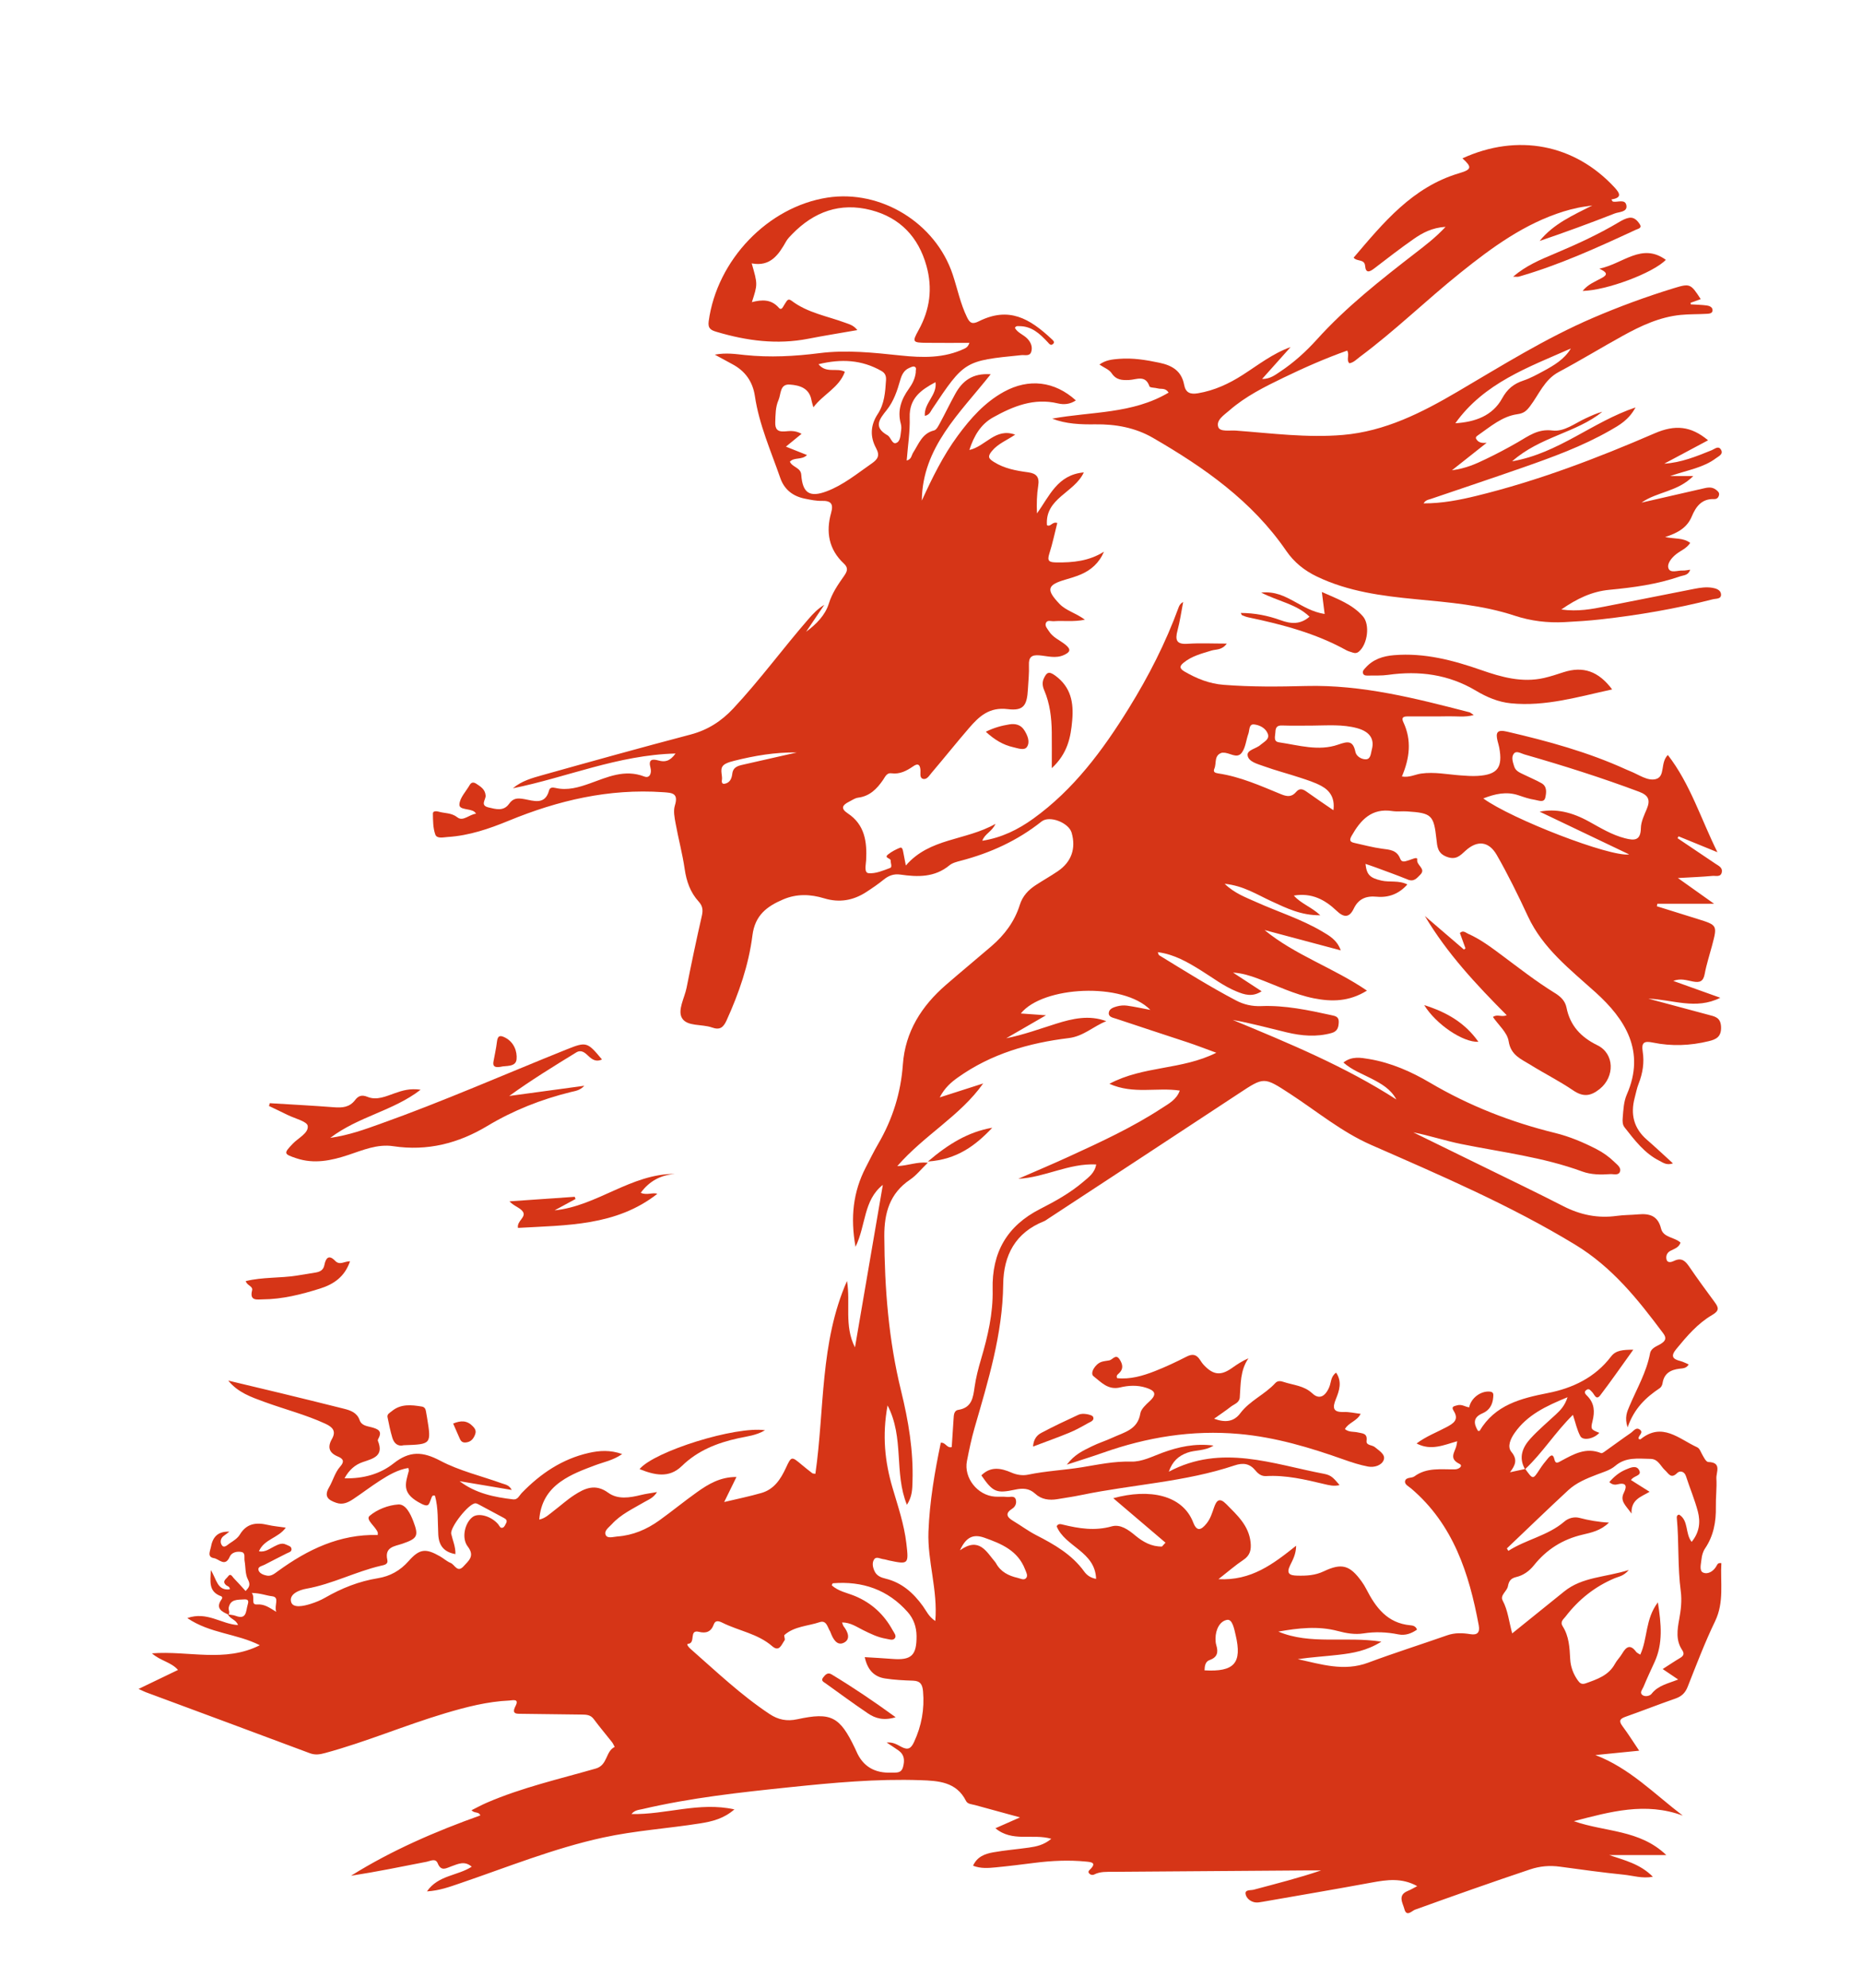 <?xml version="1.0" encoding="UTF-8"?> <!-- Generator: Adobe Illustrator 23.0.6, SVG Export Plug-In . SVG Version: 6.00 Build 0) --> <svg xmlns="http://www.w3.org/2000/svg" xmlns:xlink="http://www.w3.org/1999/xlink" id="Layer_1" x="0px" y="0px" viewBox="0 0 1044.1 1114.43" style="enable-background:new 0 0 1044.1 1114.43;" xml:space="preserve"> <style type="text/css"> .st0{fill:#D63517;} </style> <g> <path class="st0" d="M128.13,905c-3.8-1.71-7.46-3.5-3.9-8.55c1.15-1.63-0.61-1.88-1.21-2.15c-5.96-2.71-5.08-7.74-4.81-14.25 c3.29,5.09,3.52,11.62,10.63,10.77c0.15-1.62-1.39-1.71-2.16-2.44c-2.32-2.17,0.22-3.42,1.12-4.71c1.53-2.2,2.44,0.05,3.29,0.91 c2.22,2.25,4.3,4.64,6.64,7.19c1.87-2.04,2.93-3.36,1.29-6.47c-1.58-2.99-1.25-6.96-1.88-10.48c-0.31-1.74,0.66-4.42-1.69-4.92 c-2.45-0.52-5.55,0.13-6.62,2.62c-2.59,6.02-6.02,1.26-8.84,0.82c-4.01-0.64-2.13-3.98-1.74-6.16c0.93-5.22,3.47-8.96,10.37-8.69 c-1.36,1.03-2.11,1.64-2.91,2.18c-2.18,1.46-2.44,3.89-1.25,5.5c1.3,1.75,3.09-0.32,4.32-1.12c2.1-1.36,4.46-2.86,5.7-4.91 c3.86-6.4,9.32-6.94,15.78-5.42c3.01,0.71,6.13,0.95,9.97,1.51c-4.14,5.91-12.11,6.38-15.04,13.28c3.58,0.62,6.03-1.5,8.64-2.76 c2.14-1.03,4.19-2.2,6.57-1.01c1.24,0.62,3.13,0.88,3.06,2.72c-0.06,1.45-1.7,1.69-2.76,2.25c-4.12,2.14-8.3,4.17-12.41,6.35 c-1.37,0.73-3.92,0.99-3.32,3.06c0.5,1.73,2.71,2.63,4.59,3c2.54,0.51,4.41-1.14,6.28-2.49c16.7-12.15,34.67-20.81,55.97-20.27 c0-0.68,0.11-1.13-0.02-1.48c-1.26-3.4-6.99-7.14-4.54-9.24c4.23-3.61,10.53-6.04,16.13-6.39c4.08-0.26,6.76,5.17,8.35,9.33 c3.18,8.36,2.36,9.76-6.09,12.67c-4.36,1.5-10.09,1.73-8.45,9.07c0.58,2.6-1.86,2.87-3.7,3.3c-14.19,3.33-27.25,10.28-41.72,12.85 c-4.01,0.71-9.83,3.03-8.51,7.48c1.06,3.6,7.06,2.24,10.91,1.03c2.8-0.88,5.59-2.01,8.13-3.47c9.24-5.32,18.97-9.2,29.54-10.91 c6.89-1.11,12.57-4.27,17.3-9.63c6.15-6.96,9.6-7.24,17.64-2.62c2.01,1.16,3.79,2.81,5.9,3.67c2.29,0.93,3.78,5.71,7.23,1.91 c2.88-3.17,6.51-5.74,2.38-11.11c-3.67-4.77-1.6-13.35,2.74-16.56c3.36-2.49,10.47-0.46,14.33,4.09c0.75,0.89,1.17,2.61,2.74,1.81 c0.81-0.42,1.29-1.62,1.76-2.56c0.79-1.6-0.42-2.3-1.54-2.91c-4.64-2.52-9.3-5-13.96-7.48c-0.55-0.29-1.18-0.59-1.78-0.6 c-3.65-0.05-14.36,13.49-13.56,17.12c0.8,3.64,2.47,7.11,2.35,11.34c-6.56-1.14-9.28-4.91-9.61-10.91 c-0.4-7.33,0.1-14.75-1.85-21.8c-1.5-0.53-1.7,0.53-1.97,1.16c-1.64,3.94-1.14,6.02-7.52,2.31c-9.23-5.36-6.98-10.57-5.2-17.36 c0.09-0.36-0.1-0.79-0.24-1.68c-5.92,0.97-10.93,3.91-15.79,7.01c-5.16,3.3-10.02,7.05-15.12,10.44c-2.84,1.89-5.87,3.35-9.51,2.08 c-4.38-1.52-7.1-3.43-4.04-8.66c2.22-3.8,3.28-8.34,6.26-11.67c2.51-2.8,1.69-4.37-1.24-5.58c-4.95-2.03-6.09-5.19-3.41-9.87 c2.53-4.42,0.36-6.69-3.74-8.57c-10.98-5.05-22.67-8.03-33.97-12.15c-7.41-2.71-14.96-5.26-20.43-12 c9.75,2.33,19.51,4.62,29.25,6.99c11.9,2.89,23.79,5.8,35.67,8.79c3.72,0.94,7.29,2.18,8.76,6.4c1.08,3.09,4.19,3.31,6.73,4 c3.49,0.95,6.16,2.03,3.77,6.34c-0.2,0.36-0.41,0.9-0.28,1.21c3.55,8.61-2.63,9.94-8.54,11.97c-4.16,1.43-7.53,4.27-10.17,9.06 c10.79,0.29,20.13-2.51,27.48-8.32c9.05-7.16,16.37-6.74,26.28-1.5c10.71,5.66,22.9,8.49,34.42,12.64c1.89,0.68,4.18,0.9,5.58,3.71 c-10.04-1.69-19.63-3.3-29.22-4.91c9.02,6.85,19.43,8.97,30.08,10.2c2.51,0.29,3.4-2.18,4.82-3.65 c10.51-10.83,22.62-19.01,37.54-22.39c5.94-1.34,11.95-1.77,18.72,0.63c-5.12,3.56-10.35,4.47-15.17,6.29 c-6.73,2.53-13.44,4.99-19.38,9.22c-7.14,5.08-11.2,11.8-11.95,21.22c3.49-0.75,5.63-3.01,8-4.79c3.87-2.93,7.49-6.24,11.54-8.88 c5.97-3.88,11.88-6.66,19.09-1.4c5.4,3.94,12.09,2.84,18.41,1.28c2.63-0.65,5.34-0.98,9-1.63c-2.05,3.33-4.81,4.24-7.15,5.61 c-6.36,3.74-13.17,6.85-18.24,12.44c-1.61,1.77-4.57,3.69-3.33,6.12c1.03,2,4.23,0.89,6.51,0.72c8.69-0.64,16.41-3.94,23.39-8.93 c7.21-5.17,14.07-10.82,21.3-15.95c6.32-4.49,12.95-8.51,22.07-8.47c-2.36,4.81-4.38,8.93-6.89,14.04 c7.57-1.81,14.32-3.17,20.91-5.08c7.09-2.05,10.77-7.72,13.7-14.05c3.07-6.62,3.14-6.57,8.87-1.76c1.94,1.63,3.93,3.2,5.94,4.75 c0.28,0.22,0.78,0.16,1.72,0.32c5.2-36.13,2.51-73.62,17.73-108.08c2.08,12.39-1.71,25.13,4.47,37.22 c5.21-30.36,10.41-60.72,15.62-91.08c-10.91,8.6-9.38,22.48-15.31,34.71c-2.96-16.44-1.34-30.77,5.69-44.4 c2.32-4.51,4.57-9.07,7.11-13.44c8-13.75,12.61-28.45,13.75-44.37c1.31-18.35,10.47-32.71,24.06-44.51 c8.45-7.34,17.1-14.46,25.59-21.76c7.35-6.31,13.01-13.85,15.93-23.21c1.54-4.92,4.82-8.37,8.99-11.08 c4.07-2.65,8.32-5.04,12.33-7.76c7.64-5.18,10.27-12.77,7.72-21.59c-1.61-5.55-12.34-9.86-16.87-6.25 c-13.48,10.72-28.7,17.64-45.23,21.97c-2.23,0.58-4.72,1.18-6.42,2.59c-8.28,6.84-17.77,6.59-27.5,5.18 c-3.63-0.52-6.52,0.53-9.32,2.8c-3.11,2.53-6.44,4.8-9.8,6.98c-7.3,4.74-15.1,6.12-23.6,3.53c-7.66-2.33-15.34-2.65-22.95,0.59 c-9.11,3.88-15.85,8.83-17.28,20.14c-2.09,16.58-7.57,32.43-14.52,47.72c-1.83,4.02-3.79,5.5-8.17,3.94 c-5.66-2.02-13.93-0.43-16.8-5.25c-2.64-4.43,1.41-11.27,2.56-17.03c2.68-13.46,5.48-26.9,8.55-40.28 c0.74-3.23,0.48-5.55-1.77-8.01c-4.7-5.15-6.86-11.36-7.86-18.3c-1.24-8.55-3.52-16.94-5.07-25.46c-0.6-3.29-1.36-7.01-0.43-10.02 c2.19-7.08-1.49-7.18-6.77-7.54c-30.22-2.07-58.7,4.61-86.43,16.02c-10.92,4.49-22.17,8.34-34.14,9.1 c-2.45,0.16-6.08,1.1-6.97-1.35c-1.32-3.64-1.3-7.85-1.36-11.82c-0.02-1.48,2.01-1.38,3.16-1.04c3.5,1.04,7.16,0.52,10.59,3.21 c3.19,2.49,6.6-1.66,10.5-2.07c-0.72-0.8-0.84-0.99-1.01-1.11c-2.68-1.92-8.5-0.87-8.38-4.01c0.14-3.72,3.69-7.32,5.78-10.96 c0.96-1.66,2.24-1.65,3.72-0.68c2.49,1.63,4.97,3.14,5.21,6.66c0.15,2.24-3.28,5.44,1.61,6.6c4.18,0.99,8.47,2.29,11.55-2.04 c2.31-3.24,4.7-3.29,8.56-2.62c4.96,0.86,11.63,3.57,13.84-4.85c0.47-1.8,2-1.79,3.62-1.41c6.7,1.56,12.99-0.31,19.2-2.52 c9.91-3.53,19.52-8.14,30.61-3.88c3.18,1.22,4.2-2.17,3.45-4.88c-1.33-4.83,1.01-5.08,4.59-4.09c3.33,0.92,6.24,0.56,9.46-3.93 c-32.44,0.84-61.15,13.44-91.2,19.49c4.84-4.13,10.77-5.75,16.56-7.38c27.65-7.75,55.31-15.44,83.08-22.75 c9.6-2.53,17.27-7.47,23.93-14.6c15.03-16.08,28-33.87,42.43-50.44c2.48-2.84,5.1-5.56,8.61-7.65c-3.4,5.03-6.79,10.05-10.19,15.08 c5.65-4.17,10.69-9.23,12.74-15.8c1.83-5.87,5.08-10.58,8.45-15.35c1.8-2.55,2.7-4.54,0-7.05c-8.48-7.9-10.2-17.69-7.17-28.45 c1.43-5.07-0.1-6.84-5.24-6.71c-3.13,0.08-6.31-0.6-9.41-1.22c-6.71-1.33-11.58-5.04-13.87-11.63 c-5.25-15.14-11.85-29.86-14.23-45.89c-1.2-8.09-5.42-14.04-12.65-17.88c-2.95-1.56-5.87-3.18-9.82-5.33 c6.34-1.21,11.68-0.33,16.88,0.21c13.98,1.45,27.86,0.72,41.73-1.05c15.24-1.94,30.36-0.29,45.5,1.3 c12.26,1.29,24.5,1.65,36.05-3.92c0.92-0.45,1.8-0.99,2.63-3.16c-8.01,0-16.02,0.08-24.03-0.02c-7.84-0.09-8.23-0.39-4.52-7.08 c6.41-11.53,7.96-23.48,4.43-36.09c-4.52-16.16-14.81-26.98-31.06-31.21c-17.33-4.5-32.06,0.9-44.34,13.58 c-1.17,1.21-2.42,2.44-3.24,3.89c-4.24,7.51-8.85,14.39-19.34,12.39c3.37,11.69,3.37,11.69,0.1,21.72 c5.71-1.46,10.85-1.68,15.09,3.14c1.71,1.94,2.53-1.03,3.41-2.18c0.98-1.27,1.51-3.45,3.73-1.76c9.01,6.86,20.08,8.62,30.33,12.43 c2.12,0.79,4.47,1.34,6.58,4.04c-9.5,1.66-18.57,3.1-27.57,4.86c-17.47,3.41-34.47,1.15-51.3-3.85c-3.12-0.93-5.05-1.8-4.49-5.95 c4.63-34.31,33.18-64.16,66.6-69.32c29.94-4.62,60.61,14.2,70.23,43.1c2.66,8,4.3,16.33,8.04,24c1.63,3.35,3.03,4.02,6.65,2.21 c16.8-8.35,28.4-1.65,40.89,10.07c0.71,0.66,1.84,1.57,0.74,2.61c-1.37,1.29-2.26-0.12-3.06-0.98c-4.4-4.7-8.98-9.03-16.05-8.96 c-0.8,0.01-1.68-0.27-2.34,0.97c1.5,2.77,4.75,3.75,6.9,5.94c2.08,2.11,3.14,4.73,2.26,7.51c-0.83,2.63-3.59,1.63-5.52,1.83 c-31.91,3.17-31.9,3.16-50.08,30.31c-0.89,1.33-1.39,3.14-4.06,3.74c-0.57-7.22,7.04-11.65,5.98-18.9 c-8.1,4.32-14.79,9-14.47,19.76c0.24,7.94-1.05,15.93-1.68,24.16c2.77-0.69,2.68-2.99,3.63-4.45c3.16-4.84,4.95-10.78,11.73-12.42 c1.42-0.35,2.53-2.73,3.43-4.37c2.92-5.38,5.55-10.92,8.53-16.27c3.96-7.11,9.62-11.57,19.78-10.84 c-17.32,21.88-38.3,40.89-38.62,70.81c5.78-12.63,11.86-25.09,20.13-36.33c7.19-9.77,15.15-18.76,25.97-24.69 c13.85-7.59,28.35-5.96,40.28,4.86c-3.28,2.2-6.7,2.49-10.14,1.67c-13.36-3.17-25,1.58-36.24,7.83 c-6.93,3.86-10.73,10.27-13.35,18.29c9.13-2.01,14.57-12.61,25.7-8.6c-4.66,3.18-9.57,5.01-13.02,9.16 c-2.6,3.13-1.91,4.25,1.02,6.11c5.92,3.76,12.56,4.94,19.25,5.84c4.71,0.63,6.45,2.7,5.67,7.52c-0.8,4.96-0.92,10.03-0.71,15.52 c6.94-9.52,11.4-21.67,26.27-22.98c-5.23,11.44-21.86,14.4-20.66,29.58c2.12,1.17,2.9-2.16,5.79-1.25 c-1.44,5.67-2.64,11.53-4.46,17.19c-1.35,4.19-0.08,4.87,3.91,4.93c9.38,0.14,18.43-0.76,26.74-6.03 c-2.72,6.36-7.29,10.38-13.22,12.86c-2.72,1.13-5.56,1.98-8.39,2.8c-10.29,3-10.94,5.6-3.41,13.54c3.71,3.91,9.13,5.08,14.31,8.94 c-6.49,1.32-12.02,0.42-17.45,0.83c-1.53,0.11-3.73-0.92-4.46,1.14c-0.58,1.66,0.91,3.12,1.79,4.52c2.23,3.55,6.19,5.03,9.27,7.56 c3.37,2.76,2.43,4.2-0.91,5.73c-4.58,2.11-9.21,0.57-13.76,0.19c-4.44-0.37-6.04,1.06-5.86,5.53c0.18,4.42-0.32,8.86-0.56,13.29 c-0.49,9.32-2.42,12.42-11.38,11.32c-10.22-1.26-15.91,3.98-21.51,10.46c-7.18,8.31-14.03,16.9-21.15,25.26 c-1.28,1.5-2.66,4.05-4.9,3.33c-1.97-0.63-1.17-3.31-1.34-5.08c-0.3-3.08-1.5-3.67-4.01-1.95c-3.71,2.54-7.51,4.62-12.32,3.94 c-2.59-0.36-3.49,2.08-4.64,3.74c-3.46,5.02-7.44,9.1-13.96,9.93c-1.79,0.23-3.47,1.45-5.15,2.3c-3.56,1.8-4.93,3.68-0.67,6.5 c9.55,6.31,10.86,15.9,10.3,26.3c-0.13,2.5-1.27,6.99,1.39,7.23c3.92,0.36,8.16-1.48,12.07-2.93c1.33-0.49,0.24-2.7,0.31-4.13 c0.07-1.48-4.07-1.4-1.4-3.5c1.95-1.54,4.26-2.75,6.58-3.69c1.22-0.49,1.58,0.95,1.78,2.01c0.4,2.07,0.8,4.14,1.54,7.94 c13.39-15.55,33.38-13.81,50.29-23.36c-2.13,4.54-6.15,5.64-7.4,9.48c10.85-1.71,20.02-6.25,28.49-12.33 c22.77-16.37,39.06-38.4,53.6-61.87c11.15-17.99,20.75-36.78,28.02-56.71c0.41-1.12,1.09-2.15,2.51-2.93 c-1.03,5.34-1.78,10.76-3.18,16c-1.4,5.29-0.66,7.87,5.66,7.44c6.93-0.47,13.91-0.11,21.97-0.11c-2.72,3.78-5.97,3.12-8.48,3.88 c-5.47,1.67-11.02,3.05-15.58,6.72c-2.16,1.74-2.95,3.15,0.39,5.08c6.86,3.96,13.8,6.79,21.89,7.43 c15.43,1.21,30.84,1.06,46.26,0.66c31.47-0.8,61.53,6.96,91.61,14.73c0.57,0.15,1.04,0.66,2.39,1.57 c-5.12,1.35-9.61,0.6-13.99,0.68c-7.39,0.15-14.79,0.04-22.19,0.06c-2.13,0.01-4.88-0.16-3.28,3.24 c4.76,10.14,3.56,20.13-0.81,30.43c4.16,0.74,7.38-1.15,10.78-1.63c7.46-1.04,14.74,0.5,22.1,1.03c3.16,0.23,6.34,0.48,9.49,0.29 c11.26-0.66,14.28-4.68,12.2-15.92c-0.23-1.24-0.65-2.45-0.94-3.68c-1.1-4.55-0.41-6.55,5.2-5.25 c22.88,5.3,45.45,11.45,66.89,21.23c0.77,0.35,1.55,0.68,2.33,0.99c4.71,1.85,9.68,5.6,14.27,4.42c5.58-1.44,2.36-9.11,6.8-13.52 c12.55,16.16,18.59,35.97,27.81,54.5c-7.27-2.97-14.54-5.94-21.81-8.91c-0.19,0.35-0.37,0.7-0.56,1.05 c7.09,4.76,14.19,9.5,21.25,14.3c1.7,1.15,4.07,2.12,3.58,4.71c-0.57,3.02-3.41,1.95-5.24,2.12c-5.82,0.55-11.68,0.75-19.39,1.2 c7.24,5.14,13.13,9.32,20.27,14.4c-11.53,0-21.65,0-31.78,0c-0.1,0.47-0.2,0.94-0.3,1.41c7.58,2.37,15.17,4.73,22.75,7.1 c11.23,3.5,11.24,3.5,8.2,14.99c-1.4,5.3-3.14,10.54-4.13,15.92c-0.79,4.24-2.83,4.89-6.6,4.17c-3.48-0.67-6.94-1.92-10.99-0.33 c8.78,3.15,17.57,6.29,26.35,9.44c-13.73,6.94-26.92,0.96-40.34,0.51c11.2,3.01,22.39,6.05,33.6,9.02 c3.68,0.98,6.97,1.42,7.17,6.87c0.19,5.57-2.85,6.95-6.88,7.93c-10.38,2.54-20.89,2.95-31.35,0.79c-4.76-0.98-6.54-0.19-5.71,5.04 c0.98,6.14,0.01,12.18-2.29,18.03c-1,2.54-1.5,5.27-2.21,7.93c-2.44,9.2-0.51,17.08,6.87,23.47c4.76,4.12,9.33,8.44,14.59,13.23 c-3.56,1.27-5.62-0.46-7.6-1.45c-8.39-4.21-13.87-11.55-19.5-18.69c-1.24-1.57-1.22-3.52-1.06-5.47c0.37-4.43,0.53-8.97,2.32-13.05 c10.57-24.12-0.89-42.16-17.53-57.17c-14.34-12.93-29.56-24.61-37.96-42.66c-2.76-5.94-5.57-11.86-8.53-17.69 c-2.86-5.65-5.81-11.27-8.98-16.75c-4.4-7.6-10.84-8.38-17.5-2.28c-2.95,2.7-5.29,5.29-10.37,3.43c-5.32-1.95-5.44-5.72-5.9-9.85 c-1.5-13.61-2.64-14.73-16.51-15.64c-2.74-0.18-5.54,0.22-8.23-0.19c-11.62-1.79-17.78,4.98-22.86,13.93 c-1.42,2.5-0.79,3.41,1.6,3.93c5.15,1.13,10.27,2.53,15.48,3.23c4.29,0.57,8.32,0.71,10.21,5.64c0.94,2.44,3.04,1.33,4.91,0.81 c1.58-0.44,4.85-2.2,4.6-0.35c-0.46,3.35,5.13,5.07,1.74,8.47c-1.9,1.9-3.55,4.15-6.98,2.74c-6.05-2.48-12.23-4.66-18.36-6.94 c-1.74-0.65-3.52-1.21-5.39-1.85c0.66,6.11,2.5,7.87,8.95,9.36c4.64,1.07,9.66-0.29,14.53,2.16c-4.81,5.44-10.73,7.49-17.23,6.87 c-6.06-0.58-10.25,1.29-12.83,6.68c-2.63,5.49-5.81,4.85-9.62,1.21c-6.53-6.22-13.96-10.2-23.98-8.53c4,4.55,9.78,6.32,14.83,11.04 c-10.78,0.12-18.99-4-27.29-7.81c-8.16-3.74-15.83-8.79-26.34-9.83c5.67,5.43,11.82,7.59,17.66,10.22 c12.31,5.54,25.31,9.57,37,16.49c4.06,2.4,8.35,4.73,10.45,10.61c-14.78-3.94-28.76-7.67-42.75-11.4 c17.2,14.13,38.63,21.11,57.44,33.95c-10,6.23-19.73,6.29-29.66,4.34c-11.06-2.18-21.14-7.25-31.62-11.13 c-4.32-1.6-8.71-3.01-13.82-3.31c5.21,3.4,10.42,6.8,16.04,10.47c-5.27,3.41-9.71,1.88-13.98,0.14 c-7.29-2.96-13.52-7.79-20.16-11.9c-7.36-4.56-14.8-8.93-24.07-10.16c0.34,0.84,0.39,1.52,0.74,1.73 c14.23,8.72,28.36,17.6,43.15,25.36c4.38,2.3,9.02,3.34,14.04,3.14c13.43-0.54,26.46,2.26,39.47,5.1c2.13,0.46,4.15,0.83,4.05,3.82 c-0.1,2.98-0.67,5.24-4.06,6.18c-8.43,2.34-16.79,1.6-25.08-0.37c-10.02-2.39-19.96-5.14-30.29-6.97 c31.45,13.05,62.93,26.03,91.74,44.58c-3.24-5.98-8.55-8.87-13.94-11.68c-5.2-2.71-10.82-4.71-15.75-9.03 c4.67-3.69,9.7-2.74,14.44-1.95c12.24,2.05,23.53,7.02,34.08,13.24c22.03,12.99,45.47,22.13,70.25,28.21 c7.99,1.96,15.62,5.18,22.98,8.95c3.8,1.94,7.23,4.38,10.26,7.35c1.48,1.45,3.75,3.03,3.12,5.18c-0.75,2.56-3.62,1.43-5.54,1.57 c-5.29,0.38-10.71,0.35-15.69-1.48c-21.97-8.07-45.1-10.79-67.84-15.39c-8.99-1.82-17.75-4.75-26.87-6.54 c13.83,6.76,27.66,13.51,41.48,20.3c14.22,6.98,28.51,13.83,42.6,21.06c9.54,4.89,19.38,6.93,30.02,5.45c3.96-0.55,8-0.49,12-0.85 c6.29-0.57,11.04,0.72,12.81,7.93c1.28,5.22,7.6,4.74,10.92,7.91c-0.93,2.88-3.62,3.48-5.75,4.65c-2.07,1.13-2.53,3.2-2.07,4.86 c0.61,2.2,3.03,1.28,4.25,0.7c4.4-2.08,6.45,0.32,8.67,3.57c4.52,6.63,9.28,13.1,14.04,19.56c2.25,3.05,2.8,4.79-1.4,7.23 c-8.09,4.71-14.18,11.86-20.12,19.09c-3.26,3.97-2.06,5.62,2.29,6.71c1.59,0.4,3.08,1.24,4.67,1.9c-1.25,2.23-3.32,2.19-5.09,2.39 c-5.09,0.6-8.72,2.64-9.57,8.18c-0.15,0.97-0.74,2.19-1.52,2.7c-7.76,5.18-14.4,11.35-18.06,22.01c-1.85-5.58-0.28-8.82,1.06-11.98 c4.1-9.7,9.51-18.88,11.5-29.42c0.59-3.13,3.65-3.95,5.91-5.32c2.66-1.61,3.6-3.18,1.52-5.96c-14.16-18.93-28.43-37.01-49.54-49.81 c-36.51-22.14-75.43-38.78-114.28-55.83c-16.56-7.27-30.48-18.89-45.51-28.68c-14.66-9.54-14.49-9.51-28.78-0.08 c-35.62,23.5-71.34,46.85-107.02,70.26c-0.71,0.46-1.39,1.01-2.16,1.31c-16.02,6.37-22.66,19.08-22.84,35.37 c-0.32,27.89-8.45,54.1-16.07,80.48c-1.75,6.07-3.04,12.3-4.26,18.51c-1.85,9.44,5.88,19.23,15.61,19.96 c2.31,0.17,4.66-0.07,6.96,0.18c1.71,0.19,4.21-0.96,4.86,1.62c0.47,1.87-0.22,3.8-2.05,4.97c-4.03,2.57-3.1,4.68,0.47,6.81 c4.35,2.59,8.44,5.68,12.93,7.99c10.22,5.25,20.08,10.85,27,20.46c1.44,2,3.54,3.51,6.64,4.08c-0.49-15.4-17.41-17.95-22.11-29.47 c0.88-1.69,2.31-1.23,3.4-0.96c9.09,2.22,18.02,3.66,27.46,1c4.86-1.37,9.31,1.86,13.15,5.06c4.4,3.66,9.19,6.35,15.05,6.24 c0.65-0.72,1.31-1.44,1.96-2.17c-9.76-8.31-19.52-16.61-29.28-24.92c20.38-5.59,38.9-1.81,44.85,13.64 c2.02,5.23,4.44,4.25,7.41,0.6c2.23-2.73,3.16-5.92,4.27-9.09c1.4-3.99,3.04-5.71,6.88-1.81c6.11,6.2,12.6,11.98,13.6,21.42 c0.43,4.08-0.24,7.28-4.01,9.79c-4.5,2.99-8.59,6.59-14.01,10.82c18.37,0.99,30.7-8.49,43.55-18.74 c-0.06,4.69-1.82,7.82-3.31,10.86c-2.31,4.69-0.53,5.8,3.94,5.91c5.13,0.13,10.04-0.13,14.82-2.4c10.12-4.81,14.65-3.51,21.26,5.64 c0.99,1.37,1.88,2.82,2.65,4.32c5.29,10.34,11.83,19.09,24.69,20.26c1.33,0.12,3.02,0.39,3.73,2.44 c-3.15,2.18-6.55,3.45-10.49,2.66c-6.48-1.31-12.94-1.58-19.52-0.54c-4.85,0.76-9.71-0.09-14.42-1.35 c-11.11-2.95-22.19-1.62-33.33,0.33c18.04,7.57,37.44,2.51,57.79,5.64c-8.32,5.2-16.05,6.43-23.79,7.34 c-7.67,0.9-15.39,1.33-23.09,2.47c13.04,2.85,25.86,7.06,39.48,1.97c14.62-5.46,29.52-10.15,44.24-15.32 c4.34-1.52,8.6-1.38,13.01-0.66c3.69,0.61,5.53-0.68,4.75-4.9c-5.42-29.17-14.25-56.61-37.93-76.76c-1.37-1.17-3.85-2.28-3.37-4.21 c0.55-2.23,3.73-1.47,5.16-2.53c7.06-5.22,15.07-3.81,22.89-3.98c2.22-0.05,4.64-1.98,2.38-3.09c-5.88-2.89-2.74-6.3-1.74-9.81 c0.22-0.76,0.3-1.57,0.52-2.84c-7.52,2.08-14.61,5.52-22.78,1.24c5.4-4.04,11.3-6.22,16.76-9.14c3.8-2.03,7.25-4.08,4.04-9.14 c-1.57-2.48,0.22-2.58,1.97-3.1c2.51-0.76,4.49,0.85,6.73,1.15c0.98-5.21,6.49-9.31,11.55-8.84c2.31,0.22,2.03,1.66,1.93,3.13 c-0.28,4.13-2.11,7.39-5.96,9.02c-5.49,2.33-5.04,5.79-2.59,9.87c0.51,0,0.86,0.08,0.92-0.01c8.67-14.59,23.06-18.21,38.38-21.23 c13.79-2.71,26.38-8.67,35.31-20.43c2.73-3.6,6.78-3.78,12.48-3.84c-6.6,9.17-12.37,17.51-18.52,25.56 c-2.35,3.07-3.28-0.57-4.53-1.77c-0.91-0.87-1.63-2.23-3.07-1.33c-2.12,1.32-0.42,2.7,0.42,3.58c3.97,4.11,4.15,8.72,2.84,14 c-1.15,4.62-0.77,4.71,3.8,6.56c-2.89,3.32-9.13,4.64-10.64,1.85c-1.86-3.44-2.66-7.46-4.15-11.92 c-9.94,9.74-17.03,21.32-26.84,30.48c-3.81-6.58-1.41-12.31,3.05-17.21c4.37-4.8,9.41-9,14.16-13.44c2.55-2.38,5.03-4.8,6.62-9.72 c-12.2,5-22.66,9.97-29.69,20.04c-2.22,3.17-4.28,7.58-1.83,10.56c3.55,4.29,2.38,7.38-0.77,11.46c3.34-0.72,5.96-1.28,8.58-1.85 c4.35,6.06,4.3,6.03,8.13,0.13c1.37-2.12,2.94-4.13,4.57-6.06c1.41-1.66,2.9-2.88,3.66,0.62c0.61,2.84,2.26,1.58,3.78,0.77 c6.99-3.76,13.9-7.78,22.36-4.35c0.72,0.29,2.18-0.99,3.18-1.69c4.49-3.16,8.89-6.46,13.43-9.55c1.58-1.07,3.1-3.73,5.37-1.72 c1.94,1.72-1.35,3.16-0.94,5c0.37,0.08,0.9,0.36,1.09,0.21c12.16-9.87,21.59-0.15,31.69,4.45c1.37,0.62,1.86,2.15,2.57,3.47 c0.98,1.82,2.42,4.79,3.73,4.82c7.78,0.19,4.35,5.8,4.55,9.19c0.31,5.25-0.39,10.56-0.29,15.84c0.15,8.43-1.25,16.33-6.09,23.47 c-1.13,1.67-1.76,3.9-1.96,5.94c-0.25,2.61-1.45,6.56,0.95,7.56c2.79,1.16,5.99-0.88,7.63-4.05c0.36-0.7,0.77-1.52,2.55-1.27 c-0.64,10.86,1.68,21.79-3.51,32.56c-5.77,11.95-10.5,24.42-15.39,36.78c-1.38,3.49-3.45,5.38-6.91,6.59 c-9.36,3.25-18.59,6.89-27.94,10.19c-3.23,1.14-3.87,2.37-1.69,5.27c3.12,4.16,5.88,8.59,9.36,13.74 c-8.89,0.89-16.72,1.67-24.55,2.45c19.18,7.29,33,21.78,49,33.94c-20.93-7.76-40.69-2.16-61.07,3.11 c17.41,6.16,36.87,4.61,51.83,19.01c-11.35,0-21.68,0-32,0c8.45,2.89,17.29,4.89,24.46,12.15c-5.87,1.12-11.1-0.63-16.28-1.16 c-11.97-1.21-23.9-2.87-35.83-4.49c-5.74-0.78-11.15-0.34-16.77,1.54c-21.61,7.23-43.08,14.84-64.51,22.57 c-1.69,0.61-4.72,4.26-5.93-0.34c-0.89-3.41-4.01-7.79,1.92-10.19c1.68-0.68,3.26-1.64,5.27-2.67c-8.62-4.8-16.97-3.59-25.5-2.02 c-20.34,3.75-40.73,7.22-61.11,10.77c-1.45,0.25-2.99,0.57-4.4,0.33c-2.71-0.46-4.98-2.54-5.26-4.84 c-0.29-2.36,2.91-1.81,4.55-2.24c12.6-3.37,25.24-6.55,37.87-10.83c-2.12,0-4.24-0.01-6.36,0c-36.77,0.26-73.55,0.53-110.32,0.8 c-3.58,0.03-7.18-0.23-10.56,1.48c-0.92,0.46-2.1,0.29-2.89-0.62c-0.75-0.87-0.15-1.52,0.47-2.12c4.08-3.97,0.6-4.21-2.3-4.49 c-9.51-0.93-18.99-0.5-28.46,0.69c-7.34,0.93-14.68,1.85-22.04,2.56c-4.16,0.4-8.4,0.77-12.75-0.92c2.29-5.12,6.72-6.67,11.23-7.49 c6.64-1.2,13.4-1.71,20.08-2.67c4.16-0.6,8.31-1.4,12.58-4.93c-10.5-3.05-21.86,2.04-31.35-5.91c4.41-1.95,8.35-3.69,13.79-6.09 c-9.34-2.56-17.28-4.74-25.22-6.9c-1.82-0.49-4.16-0.52-5.04-2.28c-5.4-10.83-15.59-11.32-25.54-11.67 c-24.56-0.86-48.99,1.42-73.37,3.95c-27.73,2.88-55.45,5.9-82.67,12.28c-1.96,0.46-4.14,0.46-6.05,2.75 c19.35,0.42,37.9-6.99,57.73-2.61c-5.97,5.22-12.52,6.78-19.12,7.83c-18.14,2.88-36.5,4.04-54.52,7.96 c-27.57,6-53.63,16.58-80.2,25.63c-5.74,1.96-11.48,4.11-18.56,4.54c6.33-9.14,17.08-8.67,25.11-13.84 c-4.06-3.5-7.7-1.5-11.34-0.24c-2.88,1-5.79,3.15-7.73-1.66c-1.21-3.01-4.11-1.28-6.2-0.87c-14.07,2.75-28.11,5.63-42.42,7.84 c22.78-14.24,47.27-24.8,72.51-33.82c-0.85-2.31-3.23-0.95-4.94-2.9c2.98-1.48,5.76-3.01,8.66-4.26 c19.67-8.48,40.53-13.22,61.01-19.1c6.8-1.95,5.39-9.63,10.61-12.11c-0.49-0.9-0.87-1.89-1.49-2.68 c-3.39-4.32-6.97-8.5-10.23-12.91c-1.8-2.44-4.13-2.53-6.71-2.56c-11.2-0.11-22.4-0.26-33.6-0.42c-2.81-0.04-6.01,0.37-3.59-4.32 c2.28-4.42-1.62-3.21-3.42-3.13c-12.33,0.56-24.2,3.62-35.95,7.12c-22.66,6.76-44.47,16.1-67.33,22.29 c-2.9,0.79-5.55,1.27-8.6,0.13c-30.62-11.47-61.3-22.8-91.95-34.18c-0.94-0.35-1.83-0.82-4.11-1.86 c7.93-3.82,14.8-7.12,22.11-10.64c-3.79-4.4-9.68-5-14.63-9.3c20.58-1.59,40.86,5.35,60.51-4.55c-13.03-6.62-27.8-6.5-40.66-15.22 c11.03-3.93,19.19,3.43,28.42,3.91c-1.02-3.06-4.5-3.41-5.62-5.97c1.45,0.26,2.97,0.3,4.32,0.81c6.14,2.31,5.69-2.54,6.66-5.95 c0.51-1.8,0.97-3.47-1.85-3.27c-3.69,0.26-7.92-0.31-8.76,4.93C128.17,902.55,129.01,903.83,128.13,905z M571,660.7 c9.42-4.11,18.89-8.09,28.23-12.37c17.86-8.18,35.72-16.41,52.22-27.19c3.85-2.52,8.28-4.73,10.09-9.87 c-12.9-1.95-25.95,2.23-39.45-3.8c19.08-10.19,40.47-7.65,59.95-17.41c-6.42-2.33-11.12-4.17-15.89-5.76 c-13.42-4.47-26.89-8.79-40.29-13.31c-1.63-0.55-4.27-0.89-4.13-3.19c0.14-2.38,2.64-3.2,4.62-3.74c1.79-0.49,3.8-0.65,5.64-0.4 c4.34,0.61,8.64,1.56,13.07,2.39c-15.45-15.78-60.43-13.31-72.64,2c4.24,0.3,8.25,0.59,14.11,1.01 c-8.56,4.95-15.43,8.92-22.3,12.89c9.76-1.94,18.83-5.29,28.05-8.18c9.12-2.86,18.41-5.01,28.07-1.41 c-7.25,2.87-12.78,8.49-21.1,9.49c-22.22,2.69-43.46,8.81-62.04,22.01c-3.84,2.72-7.44,5.78-10.28,11.23 c8.96-2.87,16.67-5.35,24.38-7.82c-12.9,18.22-32.84,28.76-48.17,46.34c6.47-0.34,10.96-2.5,17.14-1.92 c-3.89,3.77-6.53,7.18-9.92,9.46c-11.46,7.71-14.56,18.68-14.49,31.79c0.15,29.26,2.41,58.17,9.43,86.71 c4.08,16.6,6.95,33.53,6.38,50.79c-0.13,4.07-0.09,8.29-3.13,13c-7.32-17.95-1.37-37.5-10.85-55.71 c-3.1,16.85-1.51,31.56,2.76,46.1c3.03,10.33,6.54,20.53,7.79,31.31c1.35,11.59,1.22,11.8-9.76,9.49 c-1.03-0.22-2.04-0.59-3.08-0.71c-1.79-0.2-4.05-1.73-5.27,0.15c-1.28,1.96-0.72,4.52,0.31,6.67c1.2,2.52,3.59,3.46,6.11,4.07 c9.14,2.22,15.6,8,20.96,15.42c1.92,2.66,3.23,5.88,6.94,8.33c1.49-17.36-4.46-33.55-3.83-50.11c0.65-16.88,3.5-33.48,6.92-49.81 c2.81-0.26,3.33,3.2,6.13,2.44c0.34-5.23,0.65-10.46,1.03-15.69c0.15-2.09,0.08-4.75,2.69-5.17c7.59-1.23,8.26-6.84,9.11-12.86 c0.74-5.2,2.08-10.36,3.57-15.41c3.79-12.82,6.85-25.8,6.54-39.23c-0.49-20.69,8.01-35.6,26.6-45.08 c8.44-4.3,16.82-8.94,24.1-15.15c3.04-2.59,6.59-5.01,7.36-9.83C599.18,651.93,585.87,659.99,571,660.7z M844.97,867.88 c0.27,0.46,0.54,0.92,0.82,1.38c9.99-6.44,22.17-8.47,31.44-16.46c2.17-1.87,5.43-2.82,8.4-2.04c5.2,1.35,10.45,2.31,16.58,2.65 c-4.59,4.5-9.86,5.6-14.82,6.76c-11.17,2.61-20.18,8.31-27.27,17.19c-2.61,3.27-5.98,5.64-9.84,6.54c-3.24,0.75-4.2,2.39-4.73,5.2 c-0.54,2.83-4.53,5-2.97,7.93c3,5.6,3.54,11.85,5.37,18.48c10.1-8.14,19.62-15.79,29.11-23.47c10.22-8.28,23.07-7.89,36.27-12.07 c-2.97,3.49-5.63,3.65-7.86,4.59c-11.16,4.7-20.29,11.97-27.61,21.53c-1.12,1.47-3.26,2.84-1.58,5.47 c3.54,5.56,3.86,11.93,4.19,18.29c0.22,4.3,1.66,8.25,4.14,11.8c1.16,1.65,2.16,2.71,4.63,1.83c6.41-2.3,12.79-4.38,16.35-10.95 c1.09-2.02,2.85-3.68,4.01-5.68c2.25-3.88,4.58-5.45,7.86-1c0.44,0.6,1.29,0.91,2.3,1.58c4.23-9.12,2.7-19.87,9.88-29.32 c1.92,12.34,2.92,23.02-1.86,33.46c-2.11,4.6-4.27,9.19-6.2,13.87c-0.58,1.4-2.31,3.2-0.73,4.52c1.54,1.29,4.3,0.64,5.26-0.6 c3.69-4.76,9.34-5.76,14.91-8.01c-3.09-2.09-5.59-3.78-8.69-5.86c3.74-2.39,6.68-4.39,9.73-6.19c2.03-1.2,2.59-2.41,1.16-4.53 c-3.61-5.39-2.7-11.35-1.62-17.18c0.96-5.24,1.57-10.5,0.87-15.75c-1.82-13.65-0.92-27.43-2.22-41.1 c-0.08-0.87,0.18-1.66,1.33-1.79c5.43,3.38,3.23,10.49,6.99,15.26c4.44-5.38,5.01-11.21,3.49-17.01 c-1.77-6.71-4.52-13.16-6.66-19.79c-0.96-2.98-3.59-3.13-4.9-1.82c-3.57,3.56-4.82,0.31-6.87-1.54c-2.55-2.3-3.77-6.31-8.14-6.36 c-6.88-0.07-13.76-1.22-19.82,3.98c-2.77,2.37-6.72,3.46-10.25,4.82c-5.75,2.21-11.49,4.55-16.03,8.75 C867.79,845.98,856.43,856.98,844.97,867.88z M497.18,976.69c3.61-0.38,5.97,1.23,8.27,2.43c3.72,1.95,5.41,0.92,7.12-2.78 c4.2-9.06,5.89-18.39,5.02-28.33c-0.33-3.77-1.44-5.86-5.55-6c-5.27-0.18-10.57-0.43-15.76-1.24c-6.26-0.97-9.89-4.98-11.38-11.95 c5.46,0.35,10.46,0.59,15.46,0.99c10.69,0.86,13.67-1.95,13.59-12.83c-0.04-5.09-1.65-9.68-4.94-13.4 c-11.15-12.61-25.4-17.49-41.98-16.17c-0.21,0.02-0.37,0.65-0.63,1.13c3.69,3.42,8.63,4.2,13.04,6.04 c9.37,3.9,16.31,10.37,21.13,19.19c0.76,1.4,2.36,3.11,1.12,4.57c-1.13,1.32-3.18,0.43-4.83,0.16c-4.66-0.76-8.8-2.82-12.98-4.89 c-3.6-1.79-7.05-4.26-11.72-4.24c0.43,1.05,0.54,1.71,0.91,2.18c2.43,3.12,4.06,7.27,0.09,9.2c-3.87,1.88-6.08-2.19-7.4-5.69 c-0.07-0.2-0.12-0.42-0.23-0.59c-1.51-2.31-2-6.56-5.92-5.25c-6.64,2.23-14.12,2.27-19.73,7.17c-0.47,0.41,0.55,2.35,0.07,2.99 c-1.68,2.26-2.89,6.82-6.96,3.29c-8.12-7.04-18.72-8.56-27.93-13.15c-1.87-0.93-3.92-1.54-4.78,0.87 c-1.52,4.26-4.32,5.23-8.36,4.24c-5.82-1.44-1.54,6.41-6.11,6.73c-1.17,0.08,0.46,2.02,1.28,2.73 c14.44,12.67,28.36,25.97,44.46,36.63c4.85,3.21,9.68,4.18,15.56,2.91c18.98-4.12,23.79-1.51,32.3,16.25 c0.27,0.57,0.54,1.15,0.79,1.73c3.71,8.64,10.45,12.31,19.64,11.94c2.66-0.11,5.55,0.59,6.56-3.27c0.94-3.62,0.75-6.72-2.44-9.06 C501.94,979.75,499.8,978.44,497.18,976.69z M442.92,258.78c1.37,3.16,6.08,3.26,6.37,7.26c0.72,10.26,4.63,12.94,14.19,9.36 c9.41-3.53,17.11-9.92,25.26-15.58c3.48-2.42,4.79-4.43,2.51-8.65c-3.45-6.36-3.21-12.84,0.96-19.15 c3.73-5.66,4.18-12.29,4.61-18.87c0.16-2.36-0.43-4.02-2.59-5.24c-11-6.26-22.5-6.89-35.27-3.77c4.38,5.4,10.28,1.76,14.79,4.25 c-3.25,8.93-12.06,12.5-17.65,19.91c-0.51-1.87-0.88-2.84-1.05-3.85c-1.15-6.95-6.67-8.5-12.18-8.9c-5.69-0.41-4.86,5.38-6.33,8.67 c-1.73,3.88-1.68,8.22-1.82,12.46c-0.12,3.64,1.11,5.41,5.11,5.14c2.73-0.18,5.7-0.82,9.64,1.33c-3.19,2.61-5.73,4.7-8.77,7.19 c4.44,1.77,8.01,3.19,11.82,4.71C449.54,258,445.37,256.1,442.92,258.78z M863.34,454.93c9.11-1.79,18,0.19,27.79,5.61 c6.46,3.57,12.76,7.43,20.05,9.3c5.19,1.33,8.8,1.47,8.93-5.7c0.06-3.63,1.9-7.32,3.35-10.82c2.03-4.89,0.94-7.56-4.27-9.52 c-21.17-7.94-42.7-14.73-64.41-20.96c-1.94-0.56-4.41-2.22-5.85-0.5c-1.67,1.99-0.6,4.88,0.15,7.28c0.85,2.72,3.45,3.55,5.69,4.67 c3.21,1.6,6.56,2.93,9.66,4.71c3.19,1.83,2.68,5.35,2.09,8c-0.71,3.2-3.89,1.57-5.86,1.29c-3.1-0.45-6.14-1.51-9.13-2.52 c-6.79-2.29-13.14-0.84-19.79,1.74c15.97,11.62,71.14,32.94,81.82,31.39C896.82,470.91,880.63,463.18,863.34,454.93z M747.71,454.13c0.91-6.91-1.99-11.04-6.87-13.66c-3.67-1.97-7.75-3.25-11.73-4.56c-6.79-2.24-13.74-4.03-20.46-6.46 c-3.47-1.26-8.48-2.44-9.06-5.98c-0.52-3.19,4.89-3.78,7.28-6.02c0.15-0.14,0.33-0.26,0.5-0.39c1.89-1.56,4.71-2.9,3.49-5.92 c-1.29-3.16-4.56-4.73-7.57-5.09c-3.08-0.36-2.54,3.19-3.26,5.16c-1.29,3.56-1.57,7.78-3.7,10.66c-2.8,3.77-6.93-0.26-10.5,0.04 c-0.21,0.02-0.44-0.07-0.63-0.01c-4.62,1.41-2.93,5.89-4.25,8.9c-0.87,1.97,0.45,2.44,2.18,2.7c12.43,1.85,23.8,6.98,35.28,11.69 c3.35,1.38,5.95,1.59,8.38-1.31c1.97-2.35,3.86-1.59,5.99-0.06C737.5,447.22,742.35,450.45,747.71,454.13z M735.96,406.69 c-5.7,0-11.41,0.14-17.11-0.06c-2.92-0.1-3.6,1.29-3.68,3.75c-0.07,2.23-1.34,5.2,2.03,5.69c11.01,1.61,22.15,5.12,33.15,1.29 c5.34-1.86,8.34-2.5,9.69,4.09c0.51,2.51,3.46,4.2,5.85,4.14c2.78-0.07,2.77-3.34,3.34-5.43c1.61-5.94-1.15-10.04-8.06-11.98 C752.9,405.88,744.39,406.63,735.96,406.69z M538.28,868.94c10.86-7.74,14.82,0.81,19.88,6.72c0.14,0.16,0.24,0.35,0.34,0.53 c2.62,4.84,7.07,7.04,12.14,8.2c1.54,0.35,3.51,1.54,4.75,0.1c1.17-1.37,0.04-3.19-0.54-4.74c-4.03-10.63-13.23-14.47-22.98-17.91 C545.37,859.57,541.56,861.9,538.28,868.94z M675.43,936.22c16.7,0.97,21.17-4.07,17.44-19.81c-0.8-3.36-1.78-8.98-4.75-8.49 c-4.17,0.68-6.5,5.53-6.52,10.39c-0.01,1.25,0.05,2.56,0.41,3.74c1.2,3.91,0.76,6.81-3.69,8.38 C675.85,931.28,675.5,933.82,675.43,936.22z M513.52,208.66c-0.18-1.07,0.75-2.68-0.83-3.18c-0.81-0.26-1.98,0.37-2.91,0.78 c-2.99,1.31-4.18,3.98-5.01,6.89c-1.67,5.9-3.63,11.74-7.47,16.57c-4,5.04-7.89,9.59,0.38,14.27c1.86,1.06,2.54,5.05,4.72,4.34 c2.64-0.86,2.48-4.49,2.9-7.12c0.19-1.21,0.13-2.56-0.19-3.75c-2.01-7.35,0.28-13.67,4.52-19.55 C511.61,215.15,513.14,212.19,513.52,208.66z M446.83,421.75c-12.13-0.17-23.74,1.8-35.21,4.69c-1.63,0.41-3.3,0.87-4.76,1.65 c-4.06,2.17-1.53,6.01-2.06,9.08c-0.17,0.96-0.07,2.38,1.46,2.14c3.04-0.49,4.05-2.99,4.35-5.53c0.44-3.84,3.15-4.53,6.12-5.2 C426.76,426.32,436.8,424.03,446.83,421.75z M141.18,892.84c2.06,2.58-0.82,6.73,3,6.46c4.1-0.29,6.76,1.69,10.71,4.13 c-1.32-3.75,2.16-8.22-2.34-8.74C149.24,894.31,146.19,892.95,141.18,892.84z"></path> <path class="st0" d="M589.99,234.65c21.95-4.04,44.94-2.52,65.3-14.59c-1.8-2.84-4.18-1.82-6-2.35c-1.61-0.47-4.47-0.34-4.74-1.15 c-2.21-6.65-7.35-3.75-11.37-3.58c-4.01,0.17-7.26,0.07-9.85-3.81c-1.38-2.07-4.3-3.12-6.84-4.85c3.54-2.57,7.31-2.89,11.02-3.19 c7.65-0.62,15.1,0.6,22.6,2.18c7.29,1.53,12.43,4.66,13.89,12.38c0.83,4.4,3.34,5.48,7.77,4.73c9.17-1.55,17.29-5.31,25.01-10.25 c8.67-5.55,16.78-12,26.92-15.64c-5.17,5.78-10.34,11.56-16,17.89c4.55,0.01,7.36-2.27,10.23-4.18 c7.61-5.06,14.39-11.2,20.47-17.93c16.53-18.31,35.79-33.41,55.18-48.42c5.61-4.35,11.31-8.63,17.01-14.75 c-7.51,0.46-12.87,3.33-17.8,6.75c-7.62,5.3-14.96,11.03-22.34,16.67c-2.54,1.94-4.62,2.66-4.97-1.49 c-0.35-4.08-4.48-2.27-6.45-4.65c16.71-19.62,33-39.61,59.27-47.36c6.99-2.06,7.18-3.41,1.74-8.31 c30.92-14.15,62.89-7.94,85.29,16.3c3.4,3.68,3.96,5.79-1.79,6.77c0.5,0.65,0.68,1.14,0.94,1.19c2.66,0.5,6.94-1.68,7.52,2.22 c0.55,3.71-4.11,3.46-6.57,4.42c-13.9,5.44-27.91,10.59-42.09,15.4c7.8-9.64,18.67-14.38,29.51-19.89c-2.67,0.42-5.36,0.73-8,1.28 c-2.68,0.56-5.35,1.24-7.97,2.05c-22.05,6.84-40.26,20.19-57.96,34.38c-19.13,15.33-36.7,32.52-56.4,47.15 c-1.81,1.35-3.41,3.17-5.89,3.6c-1.89-2.02,0.23-4.53-1.2-7.12c-12.16,4.3-24.04,9.54-35.73,15.19 c-10.65,5.15-21.28,10.44-30.29,18.3c-2.93,2.56-7.63,5.44-6.28,9.37c0.97,2.81,6.4,1.73,9.83,1.98c20,1.49,39.96,4.16,60.1,2.43 c23.63-2.03,44.14-12.45,64.08-24.15c24.95-14.64,49.48-30.04,76.17-41.49c14.77-6.34,29.82-11.86,45.17-16.57 c9.14-2.8,9.56-2.62,15.17,6.09c-1.94,0.7-3.82,1.39-5.69,2.07c0.03,0.29,0.06,0.57,0.09,0.86c3.01,0.19,6.04,0.24,9.03,0.63 c1.43,0.19,3.18,0.92,3.22,2.59c0.05,1.94-1.92,2.01-3.29,2.09c-4.85,0.28-9.73,0.13-14.56,0.61 c-11.81,1.16-22.35,6.11-32.55,11.74c-12.02,6.64-23.75,13.8-35.86,20.26c-8.08,4.31-11.03,12.55-16.09,19.17 c-1.93,2.53-3.37,3.97-7.13,4.49c-8.52,1.18-15.17,7.02-22.1,11.84c-0.68,0.48-1.5,1.05-0.97,1.99c1.28,2.26,3.4,2.39,5.86,2.21 c-6.05,4.78-12.09,9.56-19.46,15.39c7.88-1.06,13.43-3.6,18.88-6.22c6.09-2.92,12.08-6.07,17.93-9.44 c6.09-3.5,11.35-7.68,19.54-6.64c6.63,0.84,12.65-4.11,18.78-6.89c3-1.36,5.96-2.8,9.22-3.61c-14.72,11.87-34.86,13.86-50.6,27.77 c26.24-4.59,44.9-22.03,69.19-30.2c-3.76,7.01-9.09,9.95-14.22,12.88c-15.65,8.95-32.54,15.07-49.49,20.99 c-16.94,5.91-33.96,11.59-50.95,17.38c-1.35,0.46-2.92,0.53-4.2,2.52c10.46,0.03,20.22-1.89,29.89-4.26 c34.37-8.42,67.35-21,99.7-35c11.46-4.96,20.28-4.16,29.96,3.9c-8.25,4.4-16.41,8.76-24.58,13.11c9.58-0.6,18.12-4.11,26.69-7.58 c1.57-0.63,3.63-2.64,5.06-0.37c1.64,2.61-1.21,3.74-2.71,4.87c-7.06,5.33-15.79,6.63-25.72,10c5.06,0,8.26,0,12.97,0 c-8.79,8.89-20.36,8.76-29.02,14.91c11.31-2.59,22.62-5.18,33.92-7.77c2.69-0.62,5.34-1.4,7.87,0.58c1.06,0.83,2.01,1.61,1.62,3.09 c-0.35,1.35-1.19,2.17-2.71,2.11c-6.89-0.26-10.21,4.16-12.52,9.72c-2.55,6.15-7.63,9.22-14.94,11.55 c5.53,1.17,10.12,0.32,14.05,3.28c-1.97,3.11-5.27,4.29-7.84,6.31c-2.64,2.08-5.24,5.31-4.37,7.89c1.02,3.04,5.2,1.15,8.01,1.31 c1.2,0.07,2.43-0.25,4.2-0.46c-1.08,3.27-3.7,3.03-5.61,3.7c-12.86,4.5-26.26,6.27-39.74,7.56c-9.67,0.92-18.04,4.85-26.92,11.03 c9.3,1.29,17.07-0.21,24.85-1.75c16.57-3.29,33.16-6.55,49.73-9.83c3.33-0.66,6.7-1.13,10.07-0.59c2.13,0.34,4.61,1.21,4.88,3.42 c0.38,3.04-2.74,2.57-4.56,3.03c-20.7,5.29-41.71,8.9-62.93,11.27c-6.71,0.75-13.47,1.18-20.22,1.53 c-9.56,0.49-18.82-0.59-28.06-3.64c-17.97-5.92-36.79-7.42-55.5-9.22c-18.97-1.83-37.77-4.28-55.27-12.66 c-7.05-3.38-12.82-7.99-17.25-14.45c-19.14-27.91-46.06-46.73-74.76-63.33c-9.89-5.72-20.91-7.72-32.34-7.56 C605.96,237.95,597.78,237.66,589.99,234.65z M816.07,237.23c11.04-0.67,20.84-4.14,26.23-13.92c2.9-5.27,6.44-8.17,11.84-9.97 c3.97-1.33,7.73-3.39,11.43-5.4c5.86-3.18,11.63-6.55,15.28-12.61C857.03,205.85,832.14,214.68,816.07,237.23z"></path> <path class="st0" d="M626.41,772.45c7.32,0.77,14.34-1.26,21.14-3.92c6.08-2.38,12.02-5.18,17.84-8.16 c3.3-1.69,5.52-1.21,7.46,1.77c0.69,1.06,1.41,2.13,2.27,3.04c5.26,5.56,9.47,5.97,15.65,1.62c2.83-1.99,5.69-3.94,9.29-5.47 c-4.73,6.86-4.29,14.5-4.87,21.96c-0.23,2.99-3.19,3.72-5.11,5.23c-2.78,2.19-5.75,4.14-9.29,6.66c6.33,2.36,11.14,1.69,14.71-3.08 c5.32-7.08,13.74-10.46,19.59-16.87c1.39-1.53,3.14-1.18,4.72-0.65c5.46,1.82,11.38,2,16.08,6.42c3.75,3.53,7.18,1.89,9.47-3.52 c1.11-2.63,0.76-5.92,3.86-8.12c3.47,5.15,1.76,10.16-0.17,14.9c-1.98,4.85-1.58,7.38,4.46,7.16c3.03-0.11,6.09,0.64,9.47,1.04 c-2.14,4.17-6.83,4.88-8.82,8.54c2.18,1.86,4.89,1.3,7.26,1.87c2.68,0.64,5.41,0.39,4.87,4.7c-0.34,2.7,3.13,2.24,4.65,3.54 c2.37,2.03,6.15,4.11,4.95,7.23c-1.17,3.04-5.31,4.32-8.78,3.66c-4.53-0.86-8.99-2.29-13.35-3.84 c-19.15-6.8-38.51-12.61-58.89-14.43c-26.35-2.36-51.76,1.81-76.56,10.59c-6.12,2.17-12.33,4.06-20.1,6.61 c4.4-5.84,9.34-7.94,14.04-10.27c3.77-1.87,7.85-3.11,11.67-4.89c6.41-2.99,14.03-4.38,15.51-13.51c0.41-2.55,3.15-4.97,5.29-6.96 c4.54-4.22,2.42-6.04-2.17-7.51c-4.81-1.53-9.77-1.27-14.41-0.15c-6.85,1.64-10.65-2.93-14.99-6.3c-2.09-1.63,0.89-6.83,4.55-8.03 c1.38-0.45,2.88-0.54,4.33-0.82c1.93-0.37,3.63-3.9,5.82-0.5c1.77,2.74,2.26,5.44-0.59,7.92 C626.68,770.41,625.83,770.94,626.41,772.45z"></path> <path class="st0" d="M151.28,618.33c11.99,0.74,24,1.35,35.98,2.28c4.66,0.36,8.72,0.06,11.84-4.01c1.73-2.26,3.59-3.21,7.02-1.8 c5.12,2.11,10.37-0.35,15.32-2.09c4.23-1.48,8.38-2.79,14.42-1.93c-15.49,11.96-34.6,14.84-50.7,27.01 c10.82-1.61,19.29-4.75,27.77-7.77c35.4-12.6,69.78-27.78,104.64-41.76c11.26-4.52,11.77-4.33,19.98,5.58 c-3.22,1.5-5.44,0.13-7.72-2.06c-1.77-1.7-3.89-3.62-6.71-1.89c-12.7,7.77-25.38,15.58-37.58,24.4 c13.72-1.86,27.43-3.73,42.11-5.72c-2.51,2.73-5.26,2.94-7.63,3.53c-16.5,4.09-32.12,10.21-46.73,18.99 c-16.25,9.77-33.69,14.23-52.75,11.35c-8.91-1.35-17.03,2.19-25.23,4.91c-9.55,3.17-19.14,5.2-29.13,1.86 c-7.15-2.39-7.19-2.71-2.06-8.12c3.12-3.29,9.01-5.97,8.42-10.04c-0.36-2.51-7.16-4.1-11.1-6.05c-3.52-1.74-7.07-3.41-10.61-5.11 C150.98,619.37,151.13,618.85,151.28,618.33z"></path> <path class="st0" d="M821.76,531.57c-1.05-2.89-2.1-5.77-3.14-8.63c1.83-1.76,3.25-0.16,4.64,0.45 c6.82,3.01,12.75,7.47,18.68,11.88c9.83,7.31,19.47,14.88,29.93,21.32c3.14,1.93,5.77,4.32,6.53,8.16 c2,10.14,8.11,16.61,17.32,21.11c9.66,4.72,9.8,17.66,1.35,24.47c-5.24,4.22-9.39,4.61-15.02,0.78 c-7.67-5.22-16.03-9.39-23.92-14.3c-5.17-3.22-10.95-5.29-12.18-13.24c-0.75-4.85-5.72-9.05-8.8-13.55c2.41-1.8,4.78,0.28,7.72-1 c-17.09-17.17-33.42-34.6-45.9-55.61c7.31,6.27,14.61,12.55,21.92,18.82C821.18,532.02,821.47,531.79,821.76,531.57z"></path> <path class="st0" d="M655.41,824.88c29.52-15.71,58.27-4.23,87.09,1.2c4.24,0.8,5.44,2.61,8.65,6.29 c-3.12,0.83-5.97,0.07-8.71-0.58c-10.69-2.54-21.37-5.09-32.49-4.45c-2.65,0.15-4.49-1.34-5.94-3.11 c-3.28-3.99-6.95-4.48-11.77-2.86c-27.79,9.31-57.14,10.64-85.61,16.53c-4.54,0.94-9.14,1.61-13.72,2.37 c-4.58,0.76-8.98,0.18-12.45-3.06c-3.39-3.16-7.17-3.15-11.21-2.28c-10.51,2.26-12.47,1.43-18.96-7.99 c5.2-5.18,10.94-4.13,16.91-1.54c2.94,1.28,6.24,1.79,9.33,1.14c9.97-2.09,20.24-2.53,30.05-4.13c9.22-1.51,18.15-3.45,27.62-3.18 c6.16,0.17,11.82-2.86,17.57-4.96c9-3.29,18.17-5.38,28.72-4.04c-4.98,3.19-10.24,2.34-14.78,4.03 C660.94,816.01,657.43,818.98,655.41,824.88z"></path> <path class="st0" d="M904,386.42c-18.92,4.08-37.31,9.72-56.82,7.78c-7.09-0.7-13.54-3.49-19.49-7.03 c-15.43-9.21-31.93-11.36-49.4-8.9c-3.53,0.5-7.16,0.31-10.74,0.38c-1.24,0.02-2.78,0.19-3.26-1.27c-0.44-1.33,0.71-2.31,1.55-3.24 c4.23-4.7,9.79-6.42,15.82-6.92c17-1.41,33.04,2.8,48.88,8.33c11.42,3.99,23,7.24,35.27,4.45c3.69-0.84,7.3-2.06,10.9-3.22 C887.68,373.24,896.31,376.15,904,386.42z"></path> <path class="st0" d="M359.29,668.55c3.45,1.6,6.64-0.37,9.3,0.58c-23.06,18.09-50.82,17.54-78.14,19.1c-0.76-3.86,4.79-6,2.76-9.07 c-1.49-2.26-5.09-3.13-7.52-5.81c12.19-0.85,24.38-1.7,36.57-2.55c0.15,0.41,0.31,0.82,0.46,1.23c-3.92,2.12-7.83,4.25-11.75,6.37 c23.9-2.41,42.82-20.55,67.46-20.43C370.51,658.63,364.17,661.91,359.29,668.55z"></path> <path class="st0" d="M695.77,343.56c7.8,0.03,15.18,1.46,22.36,4.08c5.57,2.03,10.98,2.56,16.17-1.99 c-7.37-7.1-17.32-8.5-27.12-13.52c7.99-0.76,13.3,2.14,18.57,4.98c5.18,2.8,10.19,5.93,17.03,7.03c-0.49-3.9-0.95-7.5-1.56-12.34 c8.72,3.9,17,6.82,22.96,13.58c4.18,4.73,2.65,15.74-2.19,19.82c-1.14,0.96-2.24,1-3.5,0.56c-1.19-0.42-2.46-0.71-3.56-1.31 c-17.18-9.51-35.89-14.43-54.91-18.42c-1.21-0.25-2.39-0.72-3.54-1.2C696.19,344.73,696.08,344.16,695.77,343.56z"></path> <path class="st0" d="M196.28,706.95c-2.94,8.5-8.88,12.78-16.76,15.26c-10.52,3.31-21.13,6.01-32.21,6.08 c-2.98,0.02-7.48,1.07-5.96-4.95c0.65-2.57-2.92-2.72-3.54-5.29c9.47-2.34,19.2-1.59,28.65-3.09c3.54-0.56,7.08-1.12,10.61-1.73 c2.43-0.42,4.3-1.41,4.83-4.2c0.75-3.86,2.45-6.09,6.08-2.3C190.53,709.38,193.13,706.89,196.28,706.95z"></path> <path class="st0" d="M589.78,430.55c0-8.04,0.06-14.12-0.01-20.2c-0.1-8.05-1.03-15.98-4.24-23.47c-0.95-2.22-1.26-4.42-0.18-6.7 c1.53-3.22,2.71-4.2,6.39-1.49c8.83,6.49,10.36,15.13,9.5,25.06C600.42,413.27,598.66,422.32,589.78,430.55z"></path> <path class="st0" d="M428.98,801.65c-4.96,2.93-10.04,3.4-14.81,4.44c-11.97,2.61-22.89,6.88-31.89,15.65 c-7.17,6.98-15.39,5.01-23.66,1.68C366.93,813.44,412.45,799.22,428.98,801.65z"></path> <path class="st0" d="M848.43,155.09c7.44-6.31,15.24-9.52,22.95-12.77c12.46-5.25,24.74-10.84,36.38-17.77 c1.79-1.07,3.75-2.15,5.76-2.49c2.84-0.48,4.77,1.7,6.08,3.8c1.25,2.01-1.22,2.42-2.29,2.91c-21.44,9.93-42.92,19.77-65.73,26.3 C851.02,155.23,850.37,155.09,848.43,155.09z"></path> <path class="st0" d="M226.38,810.05c-3.25,0.83-5.41-1.01-6.36-4.13c-1.15-3.79-1.93-7.7-2.72-11.59c-0.35-1.77,1.3-2.46,2.39-3.37 c5.08-4.21,10.92-3.56,16.81-2.6c1.46,0.24,2.11,1.19,2.33,2.56c0.2,1.24,0.45,2.48,0.65,3.72 C241.91,809.52,241.91,809.52,226.38,810.05z"></path> <path class="st0" d="M896.82,150.6c13.44-2.82,23.79-14.75,37.28-4.97c-7.06,7.35-33.21,17.17-46.66,17.44 c3.04-3.79,7.15-5.28,10.76-7.27C901.58,153.95,901.3,152.69,896.82,150.6z"></path> <path class="st0" d="M579.26,810.79c0.32-4.32,2.32-6.43,4.62-7.66c6.85-3.65,13.88-6.94,20.93-10.2c1.24-0.57,2.91-0.56,4.31-0.35 c1.39,0.21,3.5,0.71,3.86,1.63c0.79,2.03-1.53,2.71-2.86,3.46c-3.47,1.96-6.98,3.91-10.66,5.42 C593.09,805.72,586.58,808.02,579.26,810.79z"></path> <path class="st0" d="M552.77,410.14c4.71-2.33,8.93-3.43,13.26-4.13c3.35-0.54,6.37,0.21,8.3,3.22c1.86,2.91,3.4,6.61,1.52,9.42 c-1.45,2.18-5.09,0.74-7.71,0.15C562.48,417.53,557.69,414.64,552.77,410.14z"></path> <path class="st0" d="M798.61,563.35c12.66,4.01,22.83,9.87,30.4,20.58C820.38,584.35,805.21,574.12,798.61,563.35z"></path> <path class="st0" d="M280.8,597.93c-3.66,0.66-4.54-0.51-4.08-2.98c0.68-3.72,1.51-7.43,1.96-11.18c0.41-3.43,1.83-3.61,4.56-2.21 c5.04,2.59,6.83,7.8,6.42,12.17C289.24,598.27,283.4,597.18,280.8,597.93z"></path> <path class="st0" d="M254.1,797.89c4.31-1.77,7.77-1.87,11.09,1.6c1.61,1.68,1.9,2.95,1.07,4.91c-0.96,2.27-2.31,3.78-4.98,4.09 c-2.6,0.31-3.17-1.42-3.92-3.16C256.29,802.88,255.21,800.44,254.1,797.89z"></path> <path class="st0" d="M556.41,632.09c-9.37,9.95-19.83,17.86-36.11,18.93C531.85,641.18,542.93,634.41,556.41,632.09z"></path> <path class="st0" d="M902.42,830.7c2.61-3.04,5.63-5.55,9.33-7.06c2.43-0.99,5.77-2.61,7.34,0.31c1.86,3.45-3.12,3-4.5,5.64 c3.2,2.01,6.44,4.05,10.4,6.55c-4.74,2.86-10.47,4.21-10.13,12.23c-3.12-4.52-6.66-6.94-4.32-11.63c2.05-4.12,1.15-5.95-3.76-4.74 C905.38,832.35,903.83,832.06,902.42,830.7z"></path> <path class="st0" d="M502.23,962.51c-6.82,2.04-11.44,0.6-15.51-2.14c-8.01-5.4-15.8-11.14-23.65-16.77 c-1.09-0.78-2.95-1.51-1.52-3.35c1.14-1.46,2.49-3.13,4.73-1.78C478.25,945.7,489.83,953.49,502.23,962.51z"></path> </g> </svg> 